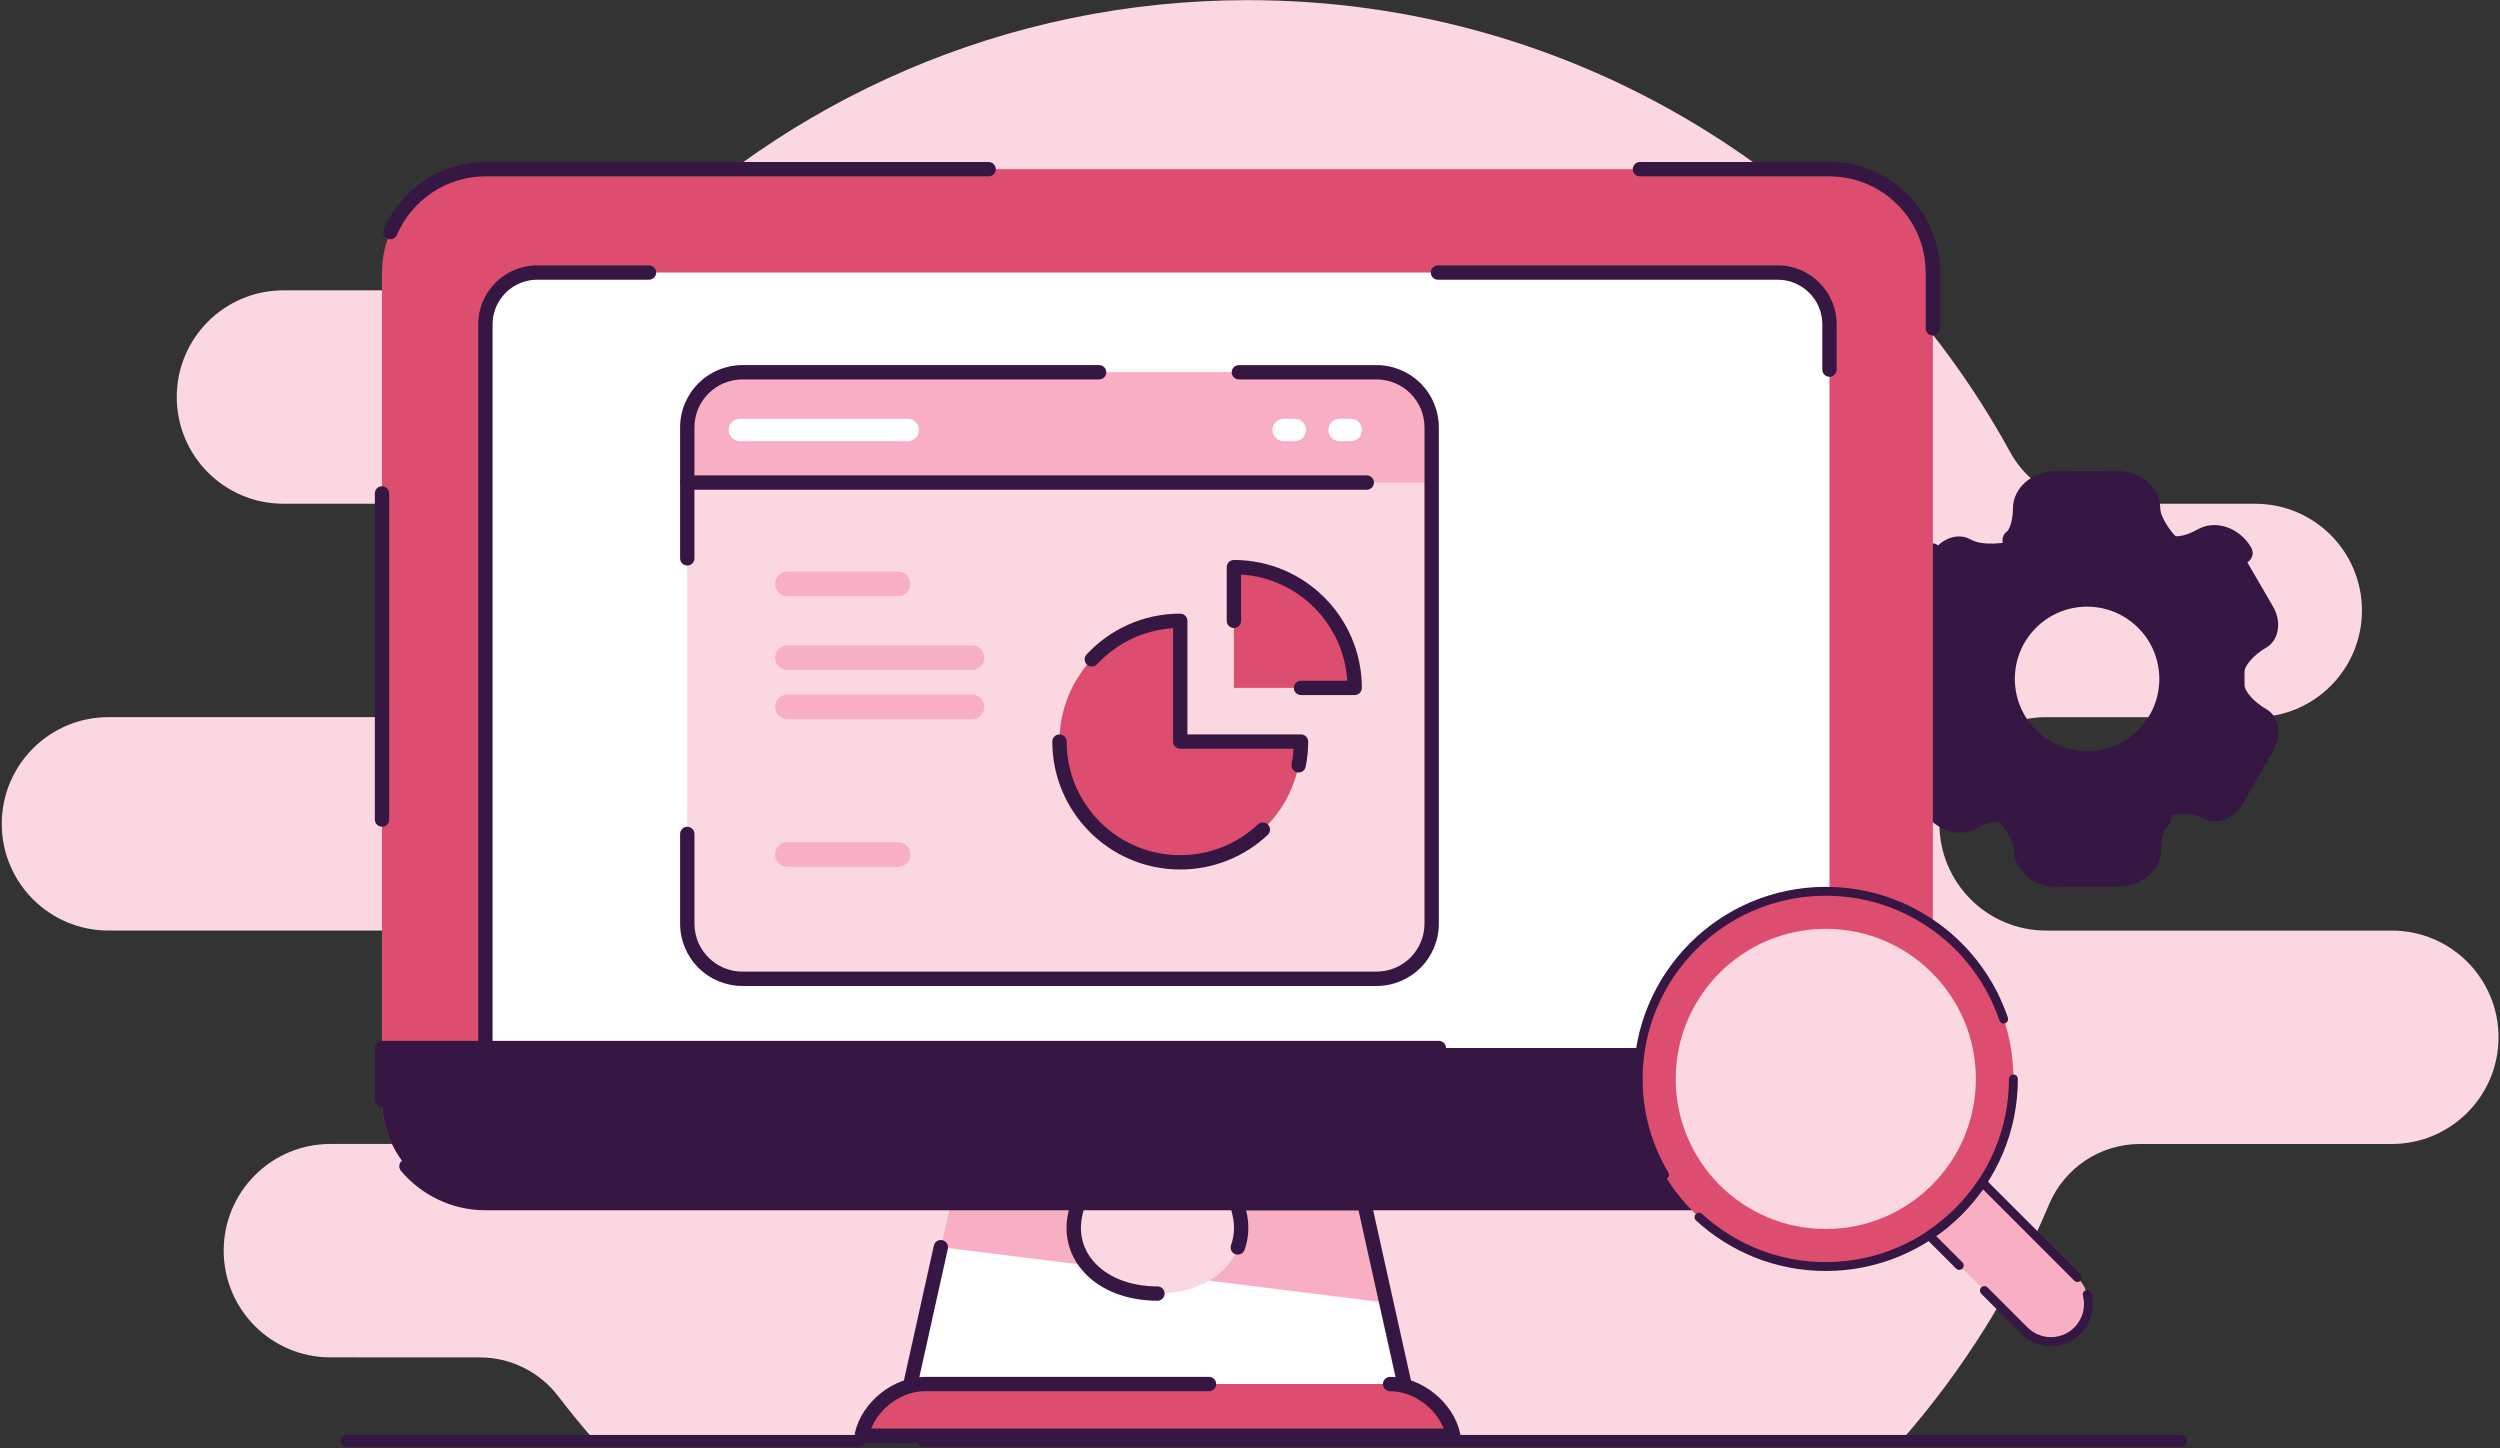 <svg width="1103" height="639" viewBox="0 0 1103 639" fill="none" xmlns="http://www.w3.org/2000/svg">
<rect x="0" y="0" width="1103" height="639" fill="#333333" stroke="none"/>
<g clip-path="url(#clip0_3344_3738)">
<path fill-rule="evenodd" clip-rule="evenodd" d="M262.415 635.697C256.801 629.293 251.396 622.701 246.214 615.931C237.986 605.19 225.226 598.894 211.698 598.894C185.597 598.866 145.77 598.866 145.77 598.866C119.771 598.866 98.693 577.788 98.693 551.789C98.693 525.79 119.771 504.712 145.77 504.712H294.53C320.529 504.712 341.607 483.634 341.607 457.635C341.607 431.636 320.529 410.558 294.53 410.558H47.853C21.854 410.558 0.776 389.48 0.776 363.481C0.776 337.481 21.854 316.403 47.853 316.403H217.326C243.325 316.403 264.403 295.326 264.403 269.326C264.403 243.327 243.325 222.249 217.326 222.249H125.058C99.058 222.249 77.981 201.171 77.981 175.172C77.981 149.173 99.058 128.095 125.058 128.095H246.071C257.846 128.095 269.115 123.323 277.308 114.869C346.81 44.01 443.624 0.062 550.625 0.062C695.618 0.062 821.911 80.764 886.986 199.643C894.615 213.565 909.23 222.221 925.105 222.221C953.7 222.26 995.017 222.26 995.017 222.26C1021.02 222.26 1042.09 243.337 1042.09 269.337C1042.09 295.336 1021.02 316.414 995.017 316.414H902.749C876.75 316.414 855.672 337.492 855.672 363.491C855.672 389.49 876.75 410.568 902.749 410.568H1055.27C1081.27 410.568 1102.35 431.646 1102.35 457.645C1102.35 483.645 1081.27 504.722 1055.27 504.722H944.164C926.657 504.722 910.852 515.22 904.061 531.355C887.971 569.707 865.814 604.894 838.809 635.7H262.415V635.697Z" fill="#FBD7E1"/>
<path fill-rule="evenodd" clip-rule="evenodd" d="M962.263 633.083H407.124C405.683 633.083 404.514 634.252 404.514 635.693C404.514 637.134 405.683 638.304 407.124 638.304H962.263C963.703 638.304 964.873 637.134 964.873 635.693C964.873 634.252 963.703 633.083 962.263 633.083Z" fill="#361643"/>
<path fill-rule="evenodd" clip-rule="evenodd" d="M379.28 633.083H152.968C151.527 633.083 150.357 634.252 150.357 635.693C150.357 637.134 151.527 638.304 152.968 638.304H379.283C380.724 638.304 381.894 637.134 381.894 635.693C381.894 634.252 380.724 633.083 379.283 633.083H379.28Z" fill="#361643"/>
<path d="M999.944 312.916C994.397 309.72 990.047 304.809 990.287 301.966V299.344L990.274 296.703C990.016 293.885 994.34 288.917 999.875 285.715C1005.44 282.494 1006.8 274.381 1002.89 267.667L989.14 244.003C985.238 237.308 977.541 234.478 971.974 237.686C966.427 240.901 959.959 242.275 957.564 240.706C955.162 239.168 948.385 230.569 948.366 224.152C948.348 217.722 942 212.509 934.252 212.528L906.887 212.61C899.14 212.629 892.823 217.88 892.842 224.31C892.861 230.721 890.762 237.012 888.209 238.31C885.643 239.615 874.87 241.16 869.31 237.964C863.725 234.799 856.047 237.661 852.189 244.375L838.573 268.121C834.708 274.86 836.102 282.967 841.693 286.131C847.24 289.321 851.59 294.269 851.35 297.093L851.363 299.735V302.351C851.628 305.2 847.303 310.142 841.769 313.364C836.196 316.591 834.847 324.698 838.743 331.393L852.485 355.057C856.387 361.746 864.084 364.595 869.657 361.374C875.198 358.178 881.666 356.803 884.061 358.342C886.457 359.917 893.24 368.516 893.252 374.933C893.271 381.357 899.625 386.576 907.366 386.551L934.738 386.476C942.479 386.45 948.795 381.193 948.782 374.782C948.77 368.358 950.863 362.048 953.41 360.75C955.975 359.445 966.755 357.919 972.315 361.09C977.9 364.28 985.578 361.38 989.448 354.673L1003.07 330.932C1006.94 324.213 1005.53 316.112 999.944 312.916ZM920.92 336.139C900.71 336.196 884.275 319.857 884.219 299.64C884.162 279.418 900.508 262.996 920.724 262.939C940.934 262.883 957.368 279.228 957.425 299.445C957.482 319.661 941.136 336.095 920.92 336.146V336.139Z" fill="#361643"/>
<path fill-rule="evenodd" clip-rule="evenodd" d="M920.933 340.861C943.759 340.804 962.216 322.246 962.153 299.42C962.097 276.593 943.532 258.136 920.712 258.199C897.886 258.262 879.428 276.814 879.491 299.64C879.548 322.466 898.113 340.924 920.933 340.855V340.861ZM920.907 331.405C903.307 331.456 888.998 317.222 888.947 299.621C888.897 282.015 903.131 267.705 920.737 267.661C938.338 267.611 952.647 281.845 952.698 299.451C952.748 317.058 938.514 331.367 920.914 331.412L920.907 331.405ZM885.795 234.244C883.677 235.511 882.87 238.222 884.011 240.454C885.196 242.78 888.052 243.7 890.372 242.515C891.796 241.784 893.297 240.359 894.488 238.203C896.278 234.963 897.596 229.674 897.583 224.291C897.571 220.193 901.983 217.344 906.913 217.331L934.278 217.249C939.214 217.237 943.639 220.067 943.652 224.158C943.664 228.149 945.606 232.876 948.09 236.785C950.567 240.681 953.53 243.719 955.024 244.677C956.373 245.547 958.352 246.127 960.804 246.07C964.486 245.988 969.712 244.463 974.358 241.765C977.894 239.729 982.578 242.099 985.062 246.373C986.379 248.63 989.273 249.392 991.529 248.075C993.786 246.757 994.549 243.864 993.231 241.607C987.911 232.479 977.213 229.208 969.623 233.576C969.623 233.576 969.617 233.576 969.611 233.576C966.881 235.158 963.887 236.236 961.492 236.533C960.962 236.596 960.193 236.57 959.922 236.558C958.983 235.833 957.482 233.923 956.07 231.704C954.557 229.327 953.107 226.547 953.101 224.12C953.076 215.352 944.818 207.756 934.246 207.781L906.881 207.863C896.31 207.894 888.096 215.535 888.121 224.303C888.128 227.449 887.548 230.575 886.602 232.794C886.375 233.33 885.909 234.049 885.789 234.238L885.795 234.244Z" fill="#361643"/>
<path fill-rule="evenodd" clip-rule="evenodd" d="M846.648 302.408C846.503 302.666 845.835 303.858 845.186 304.601C843.742 306.253 841.693 307.936 839.399 309.273C831.802 313.666 829.35 324.622 834.671 333.763L848.413 357.428C848.413 357.428 848.413 357.428 848.413 357.434C853.733 366.555 864.437 369.852 872.033 365.459C874.763 363.883 877.764 362.811 880.159 362.508C880.682 362.439 881.445 362.464 881.735 362.477C882.674 363.246 884.168 365.143 885.568 367.35C887.081 369.733 888.531 372.513 888.537 374.94C888.562 383.708 896.826 391.304 907.392 391.279L934.763 391.203C945.322 391.172 953.536 383.525 953.517 374.776C953.51 371.611 954.09 368.478 955.036 366.253C955.263 365.717 955.723 365.005 955.843 364.809C957.961 363.549 958.762 360.838 957.627 358.613C956.442 356.287 953.592 355.36 951.266 356.545C949.835 357.27 948.335 358.701 947.144 360.869C945.36 364.11 944.048 369.417 944.061 374.801C944.067 378.886 939.661 381.741 934.731 381.754L907.36 381.83C902.431 381.842 897.999 379.012 897.986 374.921C897.98 370.937 896.032 366.209 893.548 362.294C891.084 358.411 888.14 355.366 886.665 354.395C886.652 354.383 886.633 354.376 886.621 354.364C885.278 353.5 883.292 352.927 880.827 352.99C877.152 353.084 871.945 354.603 867.299 357.276C863.75 359.331 859.073 356.936 856.583 352.674L842.84 329.01C840.363 324.749 840.596 319.504 844.145 317.455C844.145 317.455 844.158 317.455 844.158 317.449C848.823 314.732 852.7 310.924 854.547 307.753C855.026 306.928 855.385 306.121 855.637 305.345C855.826 304.873 855.965 304.299 856.041 303.593C856.104 303.108 856.123 302.647 856.104 302.206L856.091 297.213C856.16 295.644 855.7 293.715 854.509 291.685C852.649 288.527 848.747 284.725 844.07 282.034C844.057 282.034 844.051 282.021 844.038 282.015C840.483 280.004 840.237 274.759 842.695 270.479L856.312 246.732C857.61 244.469 856.829 241.576 854.559 240.277C852.296 238.979 849.403 239.76 848.104 242.03L834.488 265.776C829.218 274.967 831.739 285.911 839.354 290.235C841.655 291.559 843.71 293.229 845.16 294.881C845.898 295.719 846.667 297.125 846.667 297.125C846.667 297.125 846.642 296.835 846.654 296.703L851.363 301.834L846.635 297.125L846.648 302.37V302.433V302.408ZM856.104 302.376V302.471V302.408V302.37V302.376Z" fill="#361643"/>
<path d="M852.782 120.253V485.185C852.782 510.273 832.256 530.799 807.167 530.799H214.164C194.152 530.799 177.046 517.745 170.94 499.723C169.401 495.161 168.545 490.266 168.545 485.185V120.253C168.545 95.165 189.071 74.639 214.16 74.639H807.163C816.857 74.639 825.863 77.713 833.28 82.903C845.091 91.172 852.782 104.855 852.782 120.253Z" fill="#DC4D70"/>
<path fill-rule="evenodd" clip-rule="evenodd" d="M171.708 361.586V217.697C171.708 215.951 170.291 214.535 168.545 214.535C166.8 214.535 165.383 215.951 165.383 217.697V361.586C165.383 363.332 166.8 364.748 168.545 364.748C170.291 364.748 171.708 363.332 171.708 361.586Z" fill="#361643"/>
<path fill-rule="evenodd" clip-rule="evenodd" d="M175.11 103.653C181.608 88.495 196.695 77.806 214.16 77.806H436.168C437.914 77.806 439.33 76.389 439.33 74.643C439.33 72.898 437.914 71.481 436.168 71.481H214.16C194.097 71.481 176.763 83.751 169.296 101.161C168.609 102.763 169.351 104.627 170.957 105.314C172.559 106.002 174.423 105.26 175.11 103.653Z" fill="#361643"/>
<path fill-rule="evenodd" clip-rule="evenodd" d="M723.532 77.801H807.167C816.186 77.801 824.569 80.664 831.467 85.492C842.459 93.188 849.619 105.921 849.619 120.253V144.869C849.619 146.615 851.036 148.032 852.781 148.032C854.527 148.032 855.944 146.615 855.944 144.869V120.253C855.944 103.788 847.722 89.152 835.093 80.31C827.162 74.757 817.531 71.472 807.163 71.472H723.528C721.782 71.472 720.366 72.889 720.366 74.635C720.366 76.38 721.782 77.797 723.528 77.797L723.532 77.801Z" fill="#361643"/>
<path d="M624.71 633.438H396.625L415.102 550.246L419.433 530.803H475.597C475.251 532.174 474.914 533.544 474.568 534.965C472.401 543.858 474.509 552.013 479.813 558.287C486.138 565.872 497.143 570.713 510.661 570.713C519.495 570.713 527.308 568.664 533.414 565.012C544.25 558.683 549.837 547.56 546.755 534.965C546.409 533.54 546.067 532.174 545.73 530.803H601.89L611.643 574.765L624.701 633.438H624.71Z" fill="white"/>
<path d="M479.821 558.287L415.102 550.246L419.432 530.803H475.596C475.251 532.174 474.913 533.544 474.568 534.965C472.405 543.858 474.513 552.013 479.817 558.287H479.821Z" fill="#F8AEC3"/>
<path d="M611.651 574.765L533.422 565.012C544.258 558.683 549.845 547.56 546.763 534.965C546.417 533.54 546.076 532.174 545.738 530.803H601.898L611.647 574.765H611.651Z" fill="#F8AEC3"/>
<path fill-rule="evenodd" clip-rule="evenodd" d="M549.091 551.452C550.975 546.232 551.342 540.383 549.837 534.219C549.816 534.139 549.799 534.054 549.778 533.97H599.368L608.569 575.456L620.772 630.28H400.572L418.193 550.937C418.572 549.234 417.493 547.543 415.79 547.164C414.086 546.784 412.395 547.859 412.016 549.567L393.539 632.759C393.332 633.695 393.56 634.677 394.159 635.424C394.758 636.17 395.664 636.609 396.625 636.609H624.71C625.671 636.609 626.578 636.174 627.176 635.424C627.775 634.677 628.003 633.695 627.796 632.759L614.738 574.086L604.985 530.125C604.664 528.678 603.378 527.645 601.898 527.645H545.739C544.769 527.645 543.85 528.092 543.251 528.855C542.652 529.619 542.437 530.618 542.665 531.558C542.998 532.929 543.344 534.295 543.685 535.716C543.685 535.716 543.685 535.716 543.685 535.72C544.874 540.577 544.617 545.186 543.133 549.301C542.542 550.942 543.394 552.759 545.034 553.349C546.675 553.939 548.492 553.088 549.082 551.448L549.091 551.452Z" fill="#361643"/>
<path fill-rule="evenodd" clip-rule="evenodd" d="M472.535 530.036C472.19 531.419 471.844 532.794 471.502 534.232C469.078 544.178 471.469 553.299 477.401 560.328C484.236 568.52 496.072 573.884 510.67 573.884C512.415 573.884 513.832 572.467 513.832 570.721C513.832 568.976 512.415 567.559 510.67 567.559C498.239 567.559 488.065 563.245 482.25 556.271C482.246 556.267 482.242 556.259 482.238 556.254C477.57 550.731 475.74 543.55 477.65 535.724V535.716C477.992 534.303 478.329 532.945 478.67 531.584C479.096 529.893 478.068 528.172 476.372 527.747C474.682 527.321 472.961 528.35 472.535 530.045V530.036Z" fill="#361643"/>
<path d="M807.167 143.061V462.378H214.164V143.061C214.164 130.516 224.427 120.253 236.971 120.253H784.369C796.908 120.253 807.167 130.512 807.167 143.061Z" fill="white"/>
<path fill-rule="evenodd" clip-rule="evenodd" d="M217.326 462.378V143.061C217.326 132.258 226.164 123.416 236.971 123.416H286.338C288.084 123.416 289.5 121.999 289.5 120.253C289.5 118.508 288.084 117.091 286.338 117.091H236.971C222.685 117.091 211.001 128.775 211.001 143.061V462.378C211.001 464.124 212.418 465.54 214.164 465.54C215.909 465.54 217.326 464.124 217.326 462.378Z" fill="#361643"/>
<path fill-rule="evenodd" clip-rule="evenodd" d="M634.429 123.42H784.369C795.171 123.42 804.005 132.258 804.005 143.065V163.081C804.005 164.826 805.422 166.243 807.167 166.243C808.913 166.243 810.33 164.826 810.33 163.081V143.065C810.33 128.779 798.65 117.095 784.369 117.095H634.429C632.683 117.095 631.267 118.512 631.267 120.258C631.267 122.003 632.683 123.42 634.429 123.42Z" fill="#361643"/>
<path d="M852.782 462.378V485.185C852.782 510.273 832.256 530.799 807.167 530.799H214.164C194.152 530.799 177.046 517.745 170.94 499.723C169.401 495.161 168.545 490.266 168.545 485.185V462.378H852.782Z" fill="#361643"/>
<path fill-rule="evenodd" clip-rule="evenodd" d="M732.256 465.54H849.619V485.185C849.619 508.536 830.518 527.637 807.167 527.637H214.164C201.198 527.637 189.548 521.746 181.743 512.512C180.617 511.18 178.619 511.011 177.286 512.137C175.954 513.263 175.785 515.261 176.911 516.594C185.875 527.203 199.267 533.962 214.16 533.962H807.163C833.993 533.962 855.944 512.015 855.944 485.185V462.378C855.944 460.632 854.527 459.215 852.781 459.215H732.256C730.511 459.215 729.094 460.632 729.094 462.378C729.094 464.123 730.511 465.54 732.256 465.54Z" fill="#361643"/>
<path fill-rule="evenodd" clip-rule="evenodd" d="M171.708 485.189V465.544H634.808C636.554 465.544 637.971 464.128 637.971 462.382C637.971 460.636 636.554 459.219 634.808 459.219H168.545C166.8 459.219 165.383 460.636 165.383 462.382V485.189C165.383 486.935 166.8 488.351 168.545 488.351C170.291 488.351 171.708 486.935 171.708 485.189Z" fill="#361643"/>
<path d="M641.188 633.438H380.151L380.269 632.869C383.002 620.662 395.495 610.626 408.039 610.626H613.312C625.857 610.626 638.346 620.662 641.078 632.869L641.192 633.438H641.188Z" fill="#DC4D70"/>
<path fill-rule="evenodd" clip-rule="evenodd" d="M377.052 632.797L380.147 636.605H641.184L641.344 636.567C642.048 636.39 644.835 635.513 644.283 632.797C644.266 632.721 644.19 632.342 644.173 632.257L644.165 632.215V632.186C641.125 618.621 627.244 607.473 613.308 607.473C611.563 607.473 610.146 608.889 610.146 610.635C610.146 612.381 611.563 613.797 613.308 613.797C623.31 613.797 633.269 620.974 636.967 630.284H384.372C388.07 620.974 398.034 613.797 408.035 613.797H533.422C535.168 613.797 536.584 612.381 536.584 610.635C536.584 608.889 535.168 607.473 533.422 607.473H408.035C394.095 607.473 380.219 618.621 377.179 632.186L380.147 635.896L377.162 632.262L377.052 632.801V632.797Z" fill="#361643"/>
<path fill-rule="evenodd" clip-rule="evenodd" d="M631.651 188.569C631.651 182.118 629.087 175.928 624.525 171.366C619.962 166.804 613.772 164.24 607.321 164.24H327.555C321.104 164.24 314.914 166.804 310.352 171.366C305.789 175.928 303.226 182.118 303.226 188.569V407.516C303.226 413.968 305.789 420.158 310.352 424.72C314.914 429.282 321.104 431.846 327.555 431.846H607.321C613.772 431.846 619.962 429.282 624.525 424.72C629.087 420.158 631.651 413.968 631.651 407.516V188.569Z" fill="#FBD7E1"/>
<path fill-rule="evenodd" clip-rule="evenodd" d="M303.23 212.899H631.651V188.569C631.651 182.118 629.087 175.928 624.525 171.366C619.962 166.804 613.772 164.24 607.321 164.24H327.555C321.104 164.24 314.914 166.804 310.352 171.366C305.789 175.928 303.226 182.118 303.226 188.569V212.899H303.23Z" fill="#F8AEC3"/>
<path fill-rule="evenodd" clip-rule="evenodd" d="M595.97 184.774H591.032C588.308 184.774 586.095 186.988 586.095 189.712C586.095 192.436 588.308 194.65 591.032 194.65H595.97C598.694 194.65 600.907 192.436 600.907 189.712C600.907 186.988 598.694 184.774 595.97 184.774Z" fill="white"/>
<path fill-rule="evenodd" clip-rule="evenodd" d="M571.274 184.774H566.336C563.613 184.774 561.399 186.988 561.399 189.712C561.399 192.436 563.613 194.65 566.336 194.65H571.274C573.998 194.65 576.212 192.436 576.212 189.712C576.212 186.988 573.998 184.774 571.274 184.774Z" fill="white"/>
<path fill-rule="evenodd" clip-rule="evenodd" d="M400.496 184.774H326.412C323.688 184.774 321.475 186.988 321.475 189.712C321.475 192.436 323.688 194.65 326.412 194.65H400.496C403.22 194.65 405.434 192.436 405.434 189.712C405.434 186.988 403.22 184.774 400.496 184.774Z" fill="white"/>
<path fill-rule="evenodd" clip-rule="evenodd" d="M300.067 367.927V407.521C300.067 414.811 302.964 421.802 308.12 426.959C313.277 432.116 320.268 435.012 327.559 435.012H607.325C614.615 435.012 621.606 432.116 626.763 426.959C631.92 421.802 634.817 414.811 634.817 407.521V188.574C634.817 181.283 631.92 174.292 626.763 169.135C621.606 163.979 614.615 161.082 607.325 161.082H546.59C544.844 161.082 543.428 162.499 543.428 164.244C543.428 165.99 544.844 167.407 546.59 167.407H607.325C612.937 167.407 618.322 169.637 622.289 173.605C626.257 177.573 628.488 182.957 628.488 188.569V407.516C628.488 413.129 626.257 418.513 622.289 422.481C618.322 426.449 612.937 428.679 607.325 428.679H327.559C321.946 428.679 316.562 426.449 312.594 422.481C308.626 418.513 306.396 413.129 306.396 407.516V367.923C306.396 366.178 304.979 364.761 303.234 364.761C301.488 364.761 300.071 366.178 300.071 367.923L300.067 367.927Z" fill="#361643"/>
<path fill-rule="evenodd" clip-rule="evenodd" d="M484.932 161.078H327.555C320.264 161.078 313.273 163.974 308.117 169.131C302.96 174.288 300.063 181.279 300.063 188.569V246.348C300.063 248.094 301.48 249.511 303.225 249.511C304.971 249.511 306.388 248.094 306.388 246.348V188.569C306.388 182.957 308.618 177.573 312.586 173.605C316.554 169.637 321.938 167.407 327.55 167.407H484.928C486.674 167.407 488.09 165.99 488.09 164.244C488.09 162.499 486.674 161.082 484.928 161.082L484.932 161.078Z" fill="#361643"/>
<path fill-rule="evenodd" clip-rule="evenodd" d="M303.23 216.057H603.037C604.783 216.057 606.2 214.64 606.2 212.895C606.2 211.149 604.783 209.732 603.037 209.732H303.23C301.484 209.732 300.067 211.149 300.067 212.895C300.067 214.64 301.484 216.057 303.23 216.057Z" fill="#361643"/>
<path fill-rule="evenodd" clip-rule="evenodd" d="M347.418 263.038H396.258C399.252 263.038 401.685 260.605 401.685 257.611C401.685 254.617 399.252 252.184 396.258 252.184H347.418C344.425 252.184 341.992 254.617 341.992 257.611C341.992 260.605 344.425 263.038 347.418 263.038Z" fill="#F8AEC3"/>
<path fill-rule="evenodd" clip-rule="evenodd" d="M347.419 382.424H396.259C399.253 382.424 401.685 379.991 401.685 376.997C401.685 374.004 399.253 371.571 396.259 371.571H347.419C344.425 371.571 341.992 374.004 341.992 376.997C341.992 379.991 344.425 382.424 347.419 382.424Z" fill="#F8AEC3"/>
<path fill-rule="evenodd" clip-rule="evenodd" d="M347.419 295.597H428.823C431.817 295.597 434.25 293.165 434.25 290.171C434.25 287.177 431.817 284.744 428.823 284.744H347.419C344.425 284.744 341.992 287.177 341.992 290.171C341.992 293.165 344.425 295.597 347.419 295.597Z" fill="#F8AEC3"/>
<path fill-rule="evenodd" clip-rule="evenodd" d="M347.419 317.304H428.823C431.817 317.304 434.25 314.871 434.25 311.877C434.25 308.884 431.817 306.451 428.823 306.451H347.419C344.425 306.451 341.992 308.884 341.992 311.877C341.992 314.871 344.425 317.304 347.419 317.304Z" fill="#F8AEC3"/>
<path fill-rule="evenodd" clip-rule="evenodd" d="M544.402 303.499V250.219C573.808 250.219 597.682 274.093 597.682 303.499H544.402Z" fill="#DC4D70"/>
<path fill-rule="evenodd" clip-rule="evenodd" d="M547.564 273.899V253.478C572.712 255.047 592.854 275.193 594.423 300.337H574.002C572.256 300.337 570.84 301.753 570.84 303.499C570.84 305.245 572.256 306.661 574.002 306.661H597.682C599.428 306.661 600.844 305.245 600.844 303.499C600.844 272.347 575.554 247.057 544.398 247.057C542.652 247.057 541.235 248.473 541.235 250.219V273.899C541.235 275.645 542.652 277.061 544.398 277.061C546.143 277.061 547.56 275.645 547.56 273.899H547.564Z" fill="#361643"/>
<path fill-rule="evenodd" clip-rule="evenodd" d="M520.722 273.899V327.183H574.006C574.006 356.589 550.132 380.463 520.722 380.463C491.312 380.463 467.442 356.589 467.442 327.183C467.442 297.777 491.316 273.899 520.722 273.899Z" fill="#DC4D70"/>
<path fill-rule="evenodd" clip-rule="evenodd" d="M484.022 293.059C492.505 283.939 504.341 277.981 517.56 277.158V327.179C517.56 328.925 518.977 330.341 520.722 330.341H570.743C570.599 332.622 570.304 334.866 569.866 337.054C569.524 338.766 570.633 340.431 572.345 340.777C574.057 341.119 575.723 340.01 576.068 338.298C576.789 334.705 577.165 330.986 577.165 327.183C577.165 325.438 575.748 324.021 574.002 324.021H523.885V273.899C523.885 272.153 522.468 270.737 520.722 270.737C504.408 270.737 489.701 277.673 479.392 288.754C478.203 290.031 478.274 292.034 479.552 293.223C480.83 294.412 482.833 294.341 484.022 293.063V293.059Z" fill="#361643"/>
<path fill-rule="evenodd" clip-rule="evenodd" d="M555.007 363.724C546.038 372.14 533.979 377.297 520.722 377.297C493.062 377.297 470.605 354.839 470.605 327.179C470.605 325.433 469.188 324.017 467.442 324.017C465.697 324.017 464.28 325.433 464.28 327.179C464.28 358.331 489.57 383.626 520.726 383.626C535.657 383.626 549.243 377.815 559.341 368.336C560.615 367.143 560.678 365.14 559.48 363.867C558.287 362.594 556.284 362.53 555.011 363.724H555.007Z" fill="#361643"/>
</g>
<path d="M805.538 558.8C851.256 558.8 888.318 521.738 888.318 476.02C888.318 430.302 851.256 393.24 805.538 393.24C759.82 393.24 722.758 430.302 722.758 476.02C722.758 521.738 759.82 558.8 805.538 558.8Z" fill="#DC4D70"/>
<path d="M805.538 542.242C842.112 542.242 871.76 512.593 871.76 476.02C871.76 439.446 842.112 409.798 805.538 409.798C768.965 409.798 739.316 439.446 739.316 476.02C739.316 512.593 768.965 542.242 805.538 542.242Z" fill="#FBD7E1"/>
<path fill-rule="evenodd" clip-rule="evenodd" d="M874.592 521.658L916.58 563.647C923.041 570.107 923.041 580.599 916.58 587.059C910.12 593.52 899.628 593.52 893.168 587.059L851.179 545.071C860.466 538.916 868.44 530.942 874.592 521.658Z" fill="#F8AEC3"/>
<path fill-rule="evenodd" clip-rule="evenodd" d="M865.804 556.928L854.235 545.359C862.246 539.719 869.237 532.728 874.877 524.717L915.192 565.033C915.958 565.799 917.2 565.799 917.966 565.033C918.732 564.266 918.732 563.025 917.966 562.259L875.977 520.27C875.562 519.854 874.981 519.648 874.396 519.705C873.81 519.763 873.282 520.082 872.958 520.573C866.95 529.64 859.161 537.426 850.097 543.434C849.605 543.758 849.289 544.287 849.229 544.872C849.171 545.458 849.378 546.038 849.793 546.454L863.036 559.696C863.802 560.462 865.044 560.462 865.81 559.696C866.576 558.93 866.576 557.688 865.81 556.922L865.804 556.928Z" fill="#361643"/>
<path fill-rule="evenodd" clip-rule="evenodd" d="M918.975 571.59C920.267 576.455 919.007 581.859 915.195 585.674C909.498 591.371 900.25 591.371 894.554 585.674L876.911 568.031C876.145 567.265 874.903 567.265 874.137 568.031C873.371 568.797 873.371 570.039 874.137 570.805L891.78 588.448C899.006 595.674 910.74 595.674 917.966 588.448C922.803 583.611 924.403 576.756 922.766 570.586C922.489 569.54 921.415 568.915 920.369 569.192C919.323 569.469 918.698 570.544 918.975 571.59Z" fill="#361643"/>
<path fill-rule="evenodd" clip-rule="evenodd" d="M886.355 476.02C886.355 520.626 850.141 556.839 805.536 556.839C784.497 556.839 765.322 548.781 750.938 535.586C750.14 534.854 748.898 534.908 748.166 535.706C747.434 536.503 747.489 537.745 748.286 538.477C763.369 552.313 783.475 560.76 805.536 560.76C852.306 560.76 890.276 522.79 890.276 476.02C890.276 474.938 889.398 474.059 888.315 474.059C887.233 474.059 886.355 474.938 886.355 476.02Z" fill="#361643"/>
<path fill-rule="evenodd" clip-rule="evenodd" d="M736.072 517.321C728.864 505.231 724.72 491.105 724.72 476.017C724.72 431.412 760.933 395.198 805.538 395.198C841.14 395.198 871.395 418.266 882.158 450.259C882.503 451.284 883.617 451.839 884.642 451.493C885.667 451.148 886.221 450.035 885.876 449.01C874.589 415.466 842.865 391.279 805.538 391.279C758.768 391.279 720.798 429.249 720.798 476.02C720.798 491.84 725.143 506.654 732.702 519.331C733.256 520.259 734.461 520.565 735.389 520.011C736.317 519.457 736.623 518.252 736.069 517.323L736.072 517.321Z" fill="#361643"/>
<defs>
<clipPath id="clip0_3344_3738">
<rect width="1101.58" height="638.242" fill="white" transform="translate(0.776 0.062)"/>
</clipPath>
</defs>
</svg>
